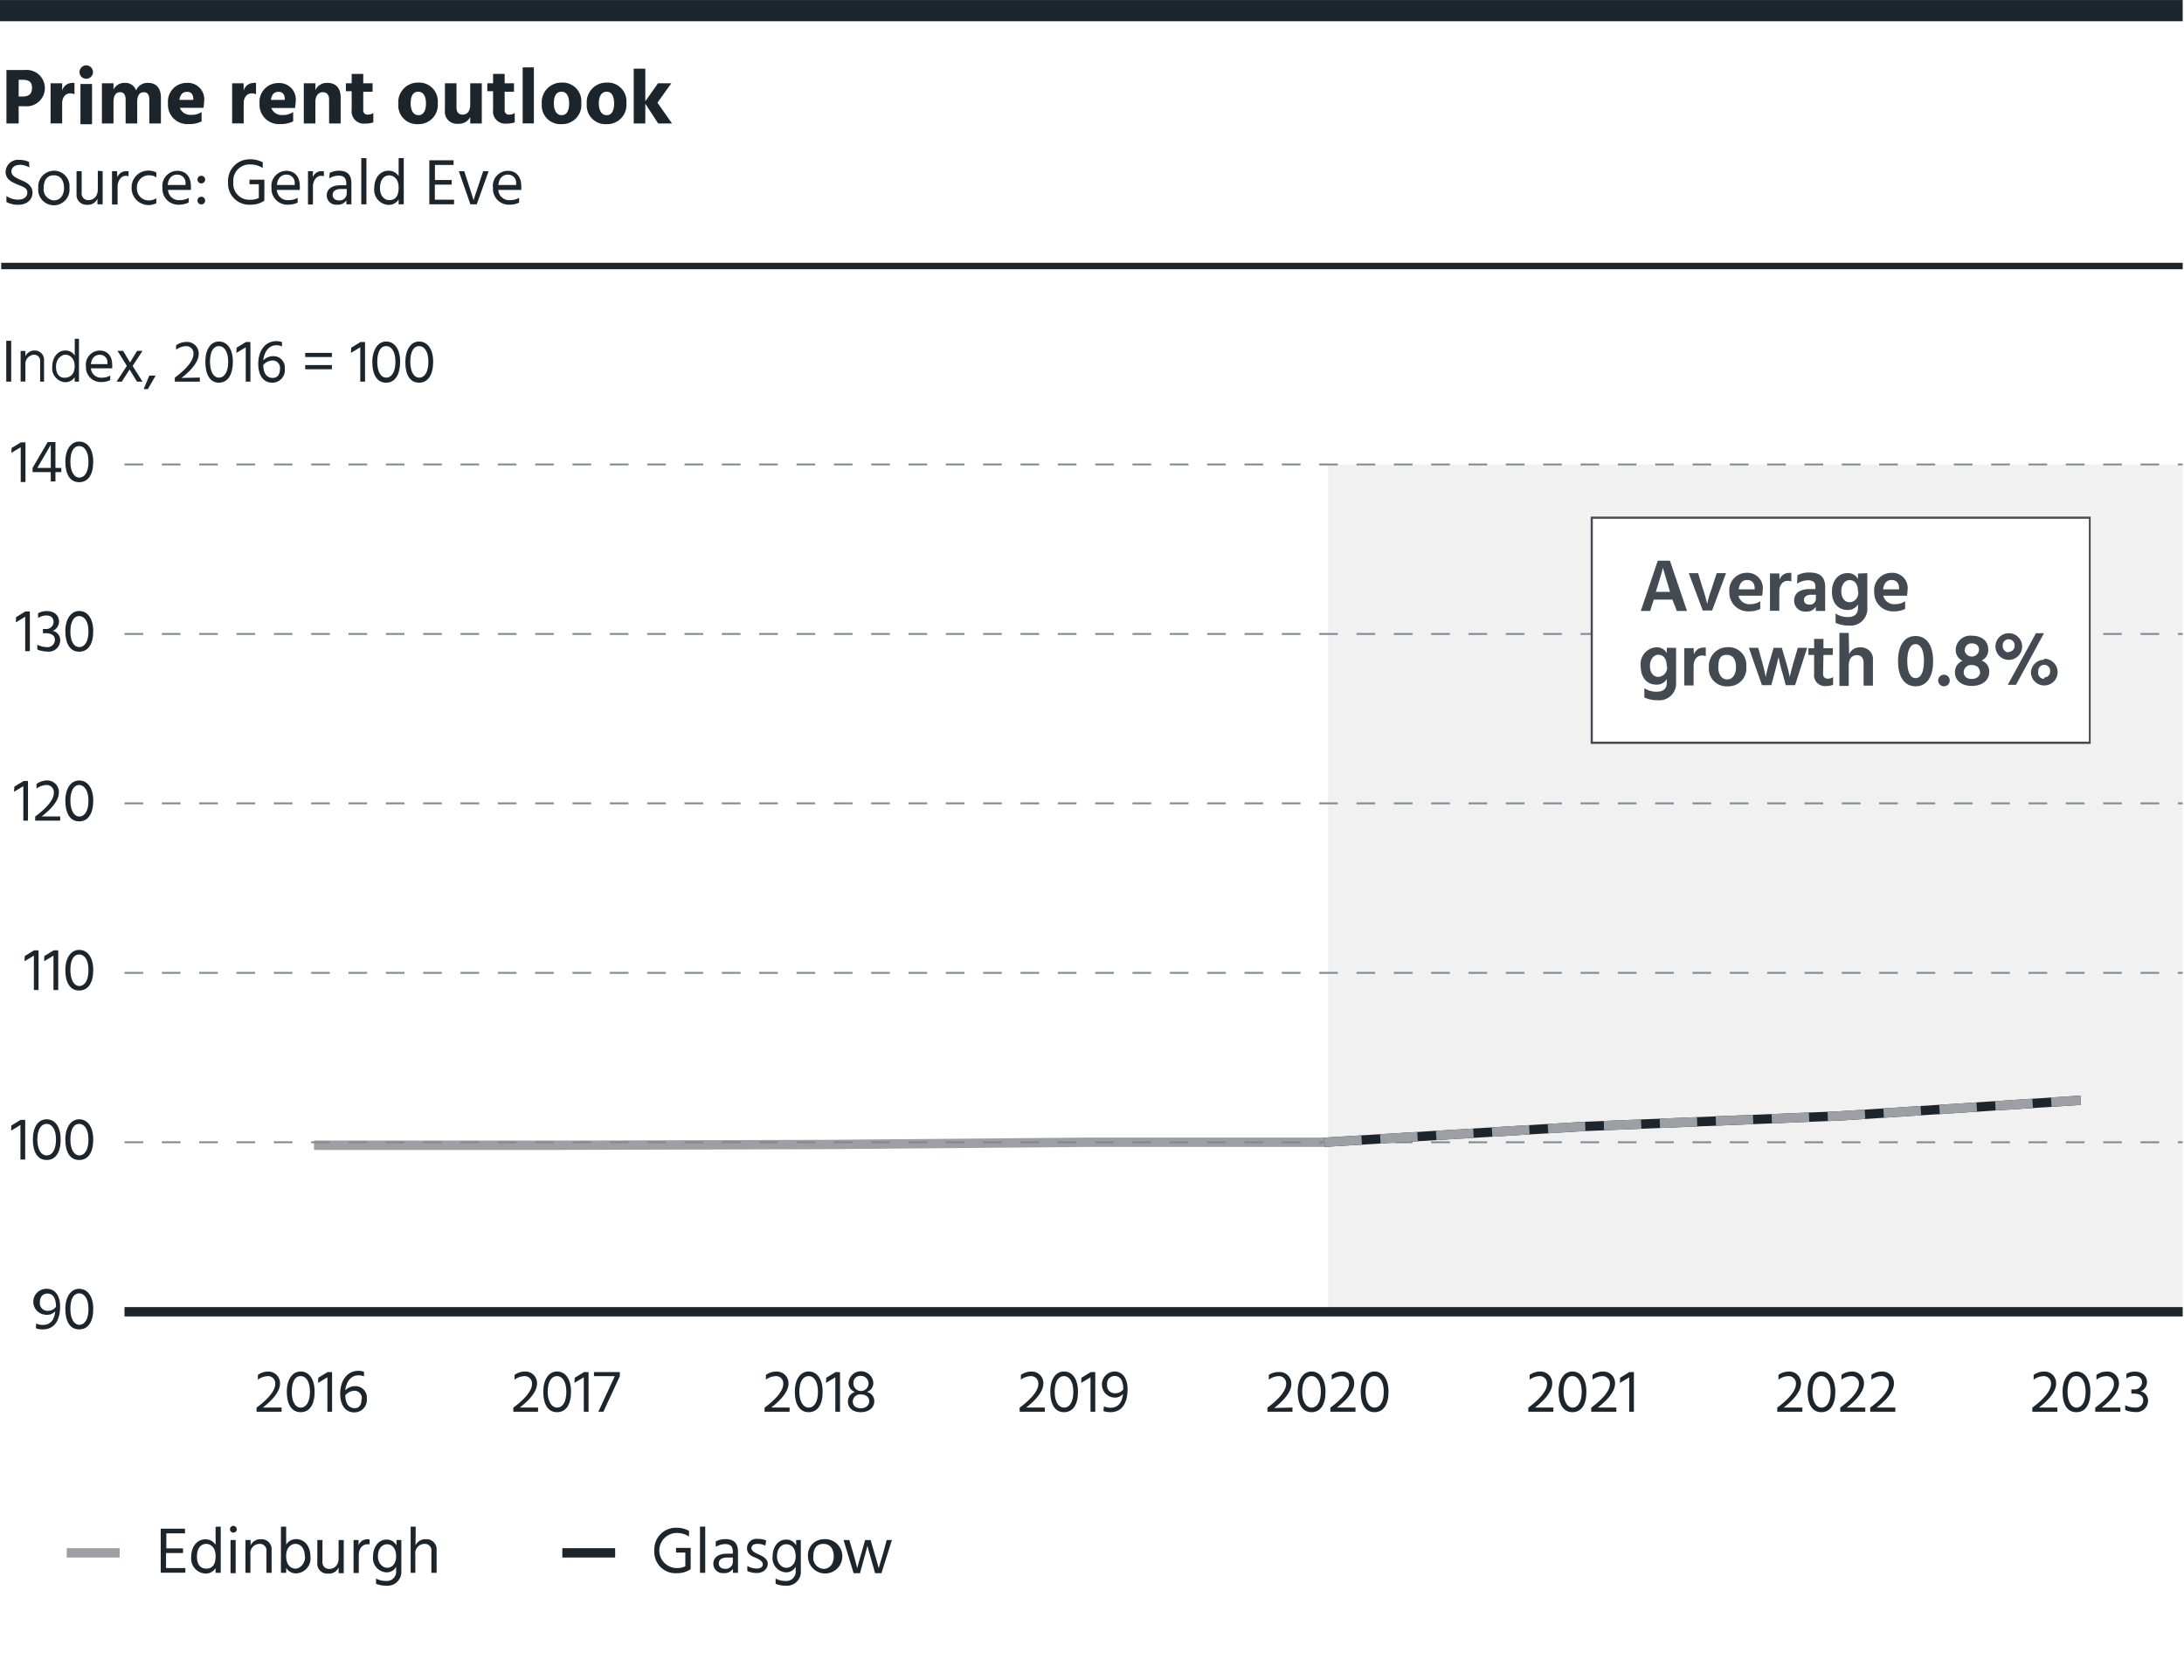 <?xml version="1.0" encoding="UTF-8"?> <svg xmlns="http://www.w3.org/2000/svg" viewBox="0 0 234 180"><defs><style>.cls-1{fill:#fff;}.cls-2{fill:#1d252c;}.cls-3,.cls-4,.cls-6,.cls-7,.cls-8,.cls-9{fill:none;}.cls-3,.cls-9{stroke:#9c9fa3;}.cls-3,.cls-4,.cls-6,.cls-9{stroke-miterlimit:10;}.cls-4,.cls-7,.cls-8{stroke:#1d252c;}.cls-5{fill:#f1f1f2;}.cls-6{stroke:#84898d;stroke-width:0.2px;stroke-dasharray:2 2;}.cls-7{stroke-width:0.69px;}.cls-8{stroke-width:2.27px;}.cls-9{stroke-dasharray:4 2;}.cls-10{fill:#444a51;}</style></defs><g id="Legend"><rect class="cls-1" width="234" height="180"></rect><path class="cls-2" d="M19.86,168v.5H17.22v-4.72h2.6v.5h-2v1.61h1.79v.5H17.79V168Z"></path><path class="cls-2" d="M23.65,163.56v4.95H23.1V168a1.25,1.25,0,0,1-1.1.59,1.61,1.61,0,0,1-1.51-1.8c0-1.12.64-1.87,1.53-1.87a1.25,1.25,0,0,1,1.08.6v-1.94Zm-.55,3.15c0-1-.61-1.3-1-1.3-.56,0-1,.45-1,1.36s.43,1.29,1,1.29S23.1,167.74,23.1,166.71Z"></path><path class="cls-2" d="M25,163.48a.37.37,0,0,1,.37.37.36.36,0,0,1-.37.35.35.35,0,0,1-.36-.35A.36.36,0,0,1,25,163.48ZM24.7,165h.55v3.55H24.7Z"></path><path class="cls-2" d="M26.85,165.57a1.16,1.16,0,0,1,1.12-.66,1.07,1.07,0,0,1,1.13,1.16v2.44h-.55v-2.3a.7.7,0,0,0-.72-.8,1,1,0,0,0-1,1.16v1.94H26.3V165h.55Z"></path><path class="cls-2" d="M30.66,165.49a1.23,1.23,0,0,1,1.07-.59c.89,0,1.53.75,1.53,1.87a1.61,1.61,0,0,1-1.51,1.8,1.22,1.22,0,0,1-1.09-.59v.53H30.1v-4.95h.56Zm2,1.28c0-.91-.47-1.36-1-1.36-.4,0-1,.3-1,1.3s.53,1.35,1,1.35S32.69,167.54,32.69,166.77Z"></path><path class="cls-2" d="M36.83,165v3.55h-.55v-.62a1.1,1.1,0,0,1-1.12.66A1.06,1.06,0,0,1,34,167.4V165h.55v2.3a.7.7,0,0,0,.73.79c.58,0,1-.43,1-1.14V165Z"></path><path class="cls-2" d="M38.4,165.58a1,1,0,0,1,1-.66.68.68,0,0,1,.2,0v.54a1.08,1.08,0,0,0-.3,0c-.52,0-.86.56-.86,1.13v1.94h-.56V165h.55Z"></path><path class="cls-2" d="M43,165v3.26a1.49,1.49,0,0,1-1.61,1.63,2.76,2.76,0,0,1-1.1-.21v-.56a2.12,2.12,0,0,0,1.05.26,1,1,0,0,0,1.1-1.12v-.4a1.14,1.14,0,0,1-1,.6,1.52,1.52,0,0,1-1.47-1.7c0-1,.57-1.81,1.44-1.81a1.14,1.14,0,0,1,1.07.64V165Zm-.56,1.78c0-1-.51-1.33-.95-1.33-.61,0-1,.54-1,1.3s.53,1.22,1,1.22S42.44,167.59,42.44,166.74Z"></path><path class="cls-2" d="M44.52,165.57a1.15,1.15,0,0,1,1.12-.66,1.08,1.08,0,0,1,1.14,1.17v2.43h-.56v-2.3a.7.7,0,0,0-.72-.8,1,1,0,0,0-1,1.16v1.94H44v-4.95h.54Z"></path><line class="cls-3" x1="12.82" y1="166.37" x2="7.15" y2="166.37"></line><path class="cls-2" d="M74,168.12h0v0a2.56,2.56,0,0,1-1.47.43,2.27,2.27,0,0,1-2.42-2.43,2.31,2.31,0,0,1,2.33-2.44,2.73,2.73,0,0,1,1.38.33v.61a2.37,2.37,0,0,0-1.33-.38,1.88,1.88,0,0,0,.06,3.76,2,2,0,0,0,.88-.19v-1.47h-1v-.5H74Z"></path><path class="cls-2" d="M75,163.56h.56v4.95H75Z"></path><path class="cls-2" d="M76.68,165.15a2.18,2.18,0,0,1,1.06-.25c.94,0,1.33.49,1.33,1.36v2.25h-.54v-.42a1.11,1.11,0,0,1-1,.45,1,1,0,0,1-1.1-1c0-.69.56-1.08,1.45-1.08h.64v-.18c0-.54-.2-.85-.83-.85a2,2,0,0,0-1,.3Zm1.22,1.72c-.63,0-.89.29-.89.62s.22.59.68.59a.75.75,0,0,0,.83-.75v-.46Z"></path><path class="cls-2" d="M82,165.6a1.8,1.8,0,0,0-.88-.19c-.38,0-.61.19-.61.46s.36.49.75.66,1,.46,1,1-.46,1-1.19,1a2.38,2.38,0,0,1-1-.22v-.54a2,2,0,0,0,1,.28c.45,0,.66-.19.66-.46s-.32-.52-.81-.71-.88-.43-.88-1a1,1,0,0,1,1.16-1,2.16,2.16,0,0,1,.89.16Z"></path><path class="cls-2" d="M85.8,165v3.26a1.49,1.49,0,0,1-1.6,1.63,2.7,2.7,0,0,1-1.1-.21v-.56a2.12,2.12,0,0,0,1.05.26,1,1,0,0,0,1.1-1.12v-.4a1.17,1.17,0,0,1-1,.6,1.52,1.52,0,0,1-1.47-1.7c0-1,.57-1.81,1.44-1.81a1.15,1.15,0,0,1,1.08.64V165Zm-.55,1.78c0-1-.52-1.33-1-1.33-.61,0-1,.54-1,1.3s.52,1.22,1,1.22S85.25,167.59,85.25,166.74Z"></path><path class="cls-2" d="M86.57,166.76a1.7,1.7,0,0,1,1.65-1.85,1.84,1.84,0,1,1-1.65,1.85Zm.57,0a1.19,1.19,0,0,0,1.08,1.33c.74,0,1.11-.61,1.11-1.33s-.31-1.35-1.11-1.35S87.14,166,87.14,166.75Z"></path><path class="cls-2" d="M90.38,165H91l.35,1.18c.4,1.38.49,1.83.49,1.83s.11-.45.52-1.84l.33-1.17h.59l.34,1.17c.43,1.43.53,1.85.53,1.85s.1-.42.54-1.85L95,165h.56l-1.12,3.55h-.68l-.33-1.16c-.39-1.33-.49-1.78-.49-1.78s-.11.45-.48,1.78l-.32,1.16h-.68Z"></path><line class="cls-4" x1="65.91" y1="166.37" x2="60.25" y2="166.37"></line><polyline class="cls-3" points="33.64 122.7 60.24 122.7 88.42 122.62 116.38 122.38 142.04 122.38"></polyline></g><g id="horizontal_lines_title_source" data-name="horizontal lines, title &amp; source"><rect class="cls-5" x="142.3" y="49.76" width="91.56" height="90.77"></rect><line class="cls-6" x1="13.34" y1="49.76" x2="233.86" y2="49.76"></line><line class="cls-6" x1="13.34" y1="67.92" x2="233.86" y2="67.92"></line><line class="cls-6" x1="13.34" y1="104.23" x2="233.86" y2="104.23"></line><line class="cls-6" x1="13.34" y1="86.07" x2="233.86" y2="86.07"></line><line class="cls-6" x1="13.34" y1="122.38" x2="233.86" y2="122.38"></line><path class="cls-2" d="M3.15,17.94a2.07,2.07,0,0,0-1-.28c-.57,0-.93.3-.93.72s.46.68,1,.9,1.26.55,1.26,1.36-.67,1.3-1.53,1.3a2.55,2.55,0,0,1-1.26-.3V21a2.18,2.18,0,0,0,1.24.39c.59,0,1-.27,1-.77S2.42,20,2,19.82C1.34,19.54.6,19.27.6,18.41a1.34,1.34,0,0,1,1.51-1.28,2.34,2.34,0,0,1,1,.22Z"></path><path class="cls-2" d="M4.1,20.14a1.71,1.71,0,0,1,1.66-1.85,1.66,1.66,0,0,1,1.68,1.84,1.68,1.68,0,1,1-3.34,0Zm.58,0a1.19,1.19,0,0,0,1.08,1.33c.74,0,1.1-.62,1.1-1.33s-.31-1.36-1.1-1.36S4.68,19.42,4.68,20.14Z"></path><path class="cls-2" d="M11,18.34v3.55h-.56v-.61a1.1,1.1,0,0,1-1.11.66,1.06,1.06,0,0,1-1.13-1.15V18.34h.55v2.31a.7.7,0,0,0,.73.79c.58,0,1-.44,1-1.14v-2Z"></path><path class="cls-2" d="M12.57,19a1,1,0,0,1,1-.66h.2v.55a.82.82,0,0,0-.3-.05c-.52,0-.87.57-.87,1.13v1.94H12V18.34h.54Z"></path><path class="cls-2" d="M16,21.47a1.41,1.41,0,0,0,.75-.23v.53a1.82,1.82,0,0,1-2.65-1.64,1.78,1.78,0,0,1,1.84-1.85,1.72,1.72,0,0,1,.81.2V19a1.44,1.44,0,0,0-.75-.22,1.29,1.29,0,0,0-1.33,1.36A1.26,1.26,0,0,0,16,21.47Z"></path><path class="cls-2" d="M20.2,21.71a2.48,2.48,0,0,1-1,.22,1.69,1.69,0,0,1-1.79-1.8A1.61,1.61,0,0,1,19,18.3c.86,0,1.45.57,1.45,1.64a3,3,0,0,1,0,.41H18a1.17,1.17,0,0,0,1.29,1.09,1.82,1.82,0,0,0,.95-.25Zm-.33-2a.87.87,0,0,0-.9-1c-.51,0-.94.37-1,1.11h1.91Z"></path><path class="cls-2" d="M21.57,18.83a.41.41,0,1,1-.41.4A.4.4,0,0,1,21.57,18.83Zm0,2.25a.41.41,0,0,1,.41.41.41.41,0,1,1-.82,0A.41.41,0,0,1,21.57,21.08Z"></path><path class="cls-2" d="M28.32,21.5h0v0a2.51,2.51,0,0,1-1.46.43,2.26,2.26,0,0,1-2.42-2.42,2.29,2.29,0,0,1,2.33-2.44,2.78,2.78,0,0,1,1.38.32V18a2.45,2.45,0,0,0-1.33-.38A1.74,1.74,0,0,0,25,19.53a1.71,1.71,0,0,0,1.85,1.87,2,2,0,0,0,.88-.19V19.74h-1v-.49h1.6Z"></path><path class="cls-2" d="M31.89,21.71a2.4,2.4,0,0,1-1,.22,1.7,1.7,0,0,1-1.8-1.8,1.62,1.62,0,0,1,1.58-1.83c.86,0,1.45.57,1.45,1.64a3.15,3.15,0,0,1,0,.41H29.66a1.16,1.16,0,0,0,1.28,1.09,1.77,1.77,0,0,0,.95-.25Zm-.32-2a.87.87,0,0,0-.9-1c-.51,0-.94.37-1,1.11h1.91Z"></path><path class="cls-2" d="M33.5,19a1,1,0,0,1,1-.66h.2v.55a.84.84,0,0,0-.31-.05c-.51,0-.86.57-.86,1.13v1.94H33V18.34h.54Z"></path><path class="cls-2" d="M35.32,18.53a2.12,2.12,0,0,1,1-.24c.94,0,1.33.49,1.33,1.36v2.24h-.54v-.42a1.09,1.09,0,0,1-1,.46,1,1,0,0,1-1.1-1c0-.68.56-1.08,1.45-1.08h.64v-.18c0-.53-.2-.85-.83-.85a1.9,1.9,0,0,0-1,.3Zm1.21,1.72c-.63,0-.89.29-.89.62s.22.6.68.6a.76.76,0,0,0,.83-.76v-.46Z"></path><path class="cls-2" d="M38.71,16.94h.55v4.95h-.55Z"></path><path class="cls-2" d="M43.26,16.94v4.95h-.55v-.52a1.24,1.24,0,0,1-1.09.58,1.61,1.61,0,0,1-1.52-1.8c0-1.11.64-1.86,1.53-1.86a1.24,1.24,0,0,1,1.08.59V16.94Zm-.55,3.15c0-1-.61-1.3-1-1.3-.56,0-1,.45-1,1.37,0,.77.43,1.28,1,1.28S42.71,21.12,42.71,20.09Z"></path><path class="cls-2" d="M48.65,21.4v.49H46V17.17h2.6v.5h-2v1.62h1.79v.49H46.59V21.4Z"></path><path class="cls-2" d="M49.16,18.34h.58l.49,1.5c.43,1.32.51,1.62.51,1.62s.07-.3.53-1.62l.5-1.5h.58l-1.27,3.55H50.4Z"></path><path class="cls-2" d="M55.62,21.71a2.4,2.4,0,0,1-1,.22,1.7,1.7,0,0,1-1.8-1.8A1.61,1.61,0,0,1,54.4,18.3c.86,0,1.45.57,1.45,1.64a3.15,3.15,0,0,1,0,.41H53.39a1.16,1.16,0,0,0,1.28,1.09,1.77,1.77,0,0,0,.95-.25Zm-.33-2a.86.86,0,0,0-.89-1c-.51,0-.94.37-1,1.11h1.9Z"></path><line class="cls-7" x1="0.13" y1="28.5" x2="233.86" y2="28.5"></line><path class="cls-2" d="M2.66,7.5a1.95,1.95,0,1,1,0,3.88H2v1.85H.69V7.5Zm-.23,2.84c.76,0,1-.37,1-.94s-.28-.85-1-.85H2v1.79Z"></path><path class="cls-2" d="M6.66,9.72a1.1,1.1,0,0,1,1-.83.91.91,0,0,1,.32,0V10.1A1,1,0,0,0,7.55,10c-.53,0-.89.41-.89,1.07v2.15H5.42V8.92H6.66Z"></path><path class="cls-2" d="M9.24,7a.72.72,0,1,1-.72.72A.72.72,0,0,1,9.24,7Zm-.62,2H9.86v4.31H8.62Z"></path><path class="cls-2" d="M12.16,9.59a1.31,1.31,0,0,1,1.22-.71,1.19,1.19,0,0,1,1.2.81,1.32,1.32,0,0,1,1.29-.81c.83,0,1.37.52,1.37,1.59v2.76H16V10.67c0-.48-.19-.79-.56-.79s-.74.17-.74,1.07v2.28H13.46V10.67c0-.48-.19-.79-.56-.79s-.74.17-.74,1.07v2.28H10.92V8.92h1.24Z"></path><path class="cls-2" d="M21.6,13a2.77,2.77,0,0,1-1.35.29A2.07,2.07,0,0,1,18,11.07a2,2,0,0,1,2-2.19,1.76,1.76,0,0,1,1.87,2,4.9,4.9,0,0,1-.07.67H19.27a1.17,1.17,0,0,0,1.2.75A1.81,1.81,0,0,0,21.6,12Zm-.89-2.4c0-.42-.18-.76-.66-.76s-.72.26-.83.86h1.49Z"></path><path class="cls-2" d="M26.11,9.72a1.09,1.09,0,0,1,1-.83.91.91,0,0,1,.32,0V10.1A1,1,0,0,0,27,10c-.53,0-.89.41-.89,1.07v2.15H24.87V8.92h1.23Z"></path><path class="cls-2" d="M31.41,13a2.84,2.84,0,0,1-1.36.29,2.07,2.07,0,0,1-2.24-2.2,2,2,0,0,1,2-2.19,1.76,1.76,0,0,1,1.87,2,4.9,4.9,0,0,1-.07.67H29.07a1.17,1.17,0,0,0,1.2.75A1.86,1.86,0,0,0,31.41,12Zm-.9-2.4c0-.42-.18-.76-.66-.76s-.72.26-.83.86h1.49Z"></path><path class="cls-2" d="M33.79,9.65a1.35,1.35,0,0,1,1.3-.77c.86,0,1.41.52,1.41,1.55v2.8H35.26V10.66c0-.52-.26-.78-.68-.78s-.79.32-.79,1.07v2.28H32.55V8.92h1.24Z"></path><path class="cls-2" d="M38.92,11.81a.44.44,0,0,0,.48.47,1.14,1.14,0,0,0,.6-.17v1a2.51,2.51,0,0,1-.85.13,1.31,1.31,0,0,1-1.47-1.47v-2h-.62V8.92h.62v-1h1.24v1h1v.91h-1Z"></path><path class="cls-2" d="M42.68,11.13a2.09,2.09,0,0,1,2.11-2.28,2,2,0,0,1,2.11,2.2,2.05,2.05,0,0,1-2.11,2.25A2,2,0,0,1,42.68,11.13ZM44,11.08c0,.69.25,1.26.83,1.26s.81-.56.81-1.24-.21-1.27-.83-1.27S44,10.39,44,11.08Z"></path><path class="cls-2" d="M51.62,8.92v4.31H50.38v-.69a1.35,1.35,0,0,1-1.31.72,1.29,1.29,0,0,1-1.4-1.46V8.92h1.24v2.6c0,.5.24.76.66.76s.81-.27.81-1.08V8.92Z"></path><path class="cls-2" d="M54.07,11.81a.44.44,0,0,0,.48.47,1.09,1.09,0,0,0,.6-.17v1a2.47,2.47,0,0,1-.85.13,1.31,1.31,0,0,1-1.47-1.47v-2h-.62V8.92h.62v-1h1.24v1h1v.91h-1Z"></path><path class="cls-2" d="M56,7.22H57.2v6H56Z"></path><path class="cls-2" d="M58.05,11.13a2.1,2.1,0,0,1,2.12-2.28,2,2,0,0,1,2.11,2.2,2.05,2.05,0,0,1-2.11,2.25A2,2,0,0,1,58.05,11.13Zm1.29-.05c0,.69.26,1.26.84,1.26s.8-.56.8-1.24-.2-1.27-.82-1.27S59.34,10.39,59.34,11.08Z"></path><path class="cls-2" d="M62.87,11.13A2.1,2.1,0,0,1,65,8.85a2,2,0,0,1,2.11,2.2A2.05,2.05,0,0,1,65,13.3,2,2,0,0,1,62.87,11.13Zm1.29-.05c0,.69.26,1.26.84,1.26s.8-.56.8-1.24S65.6,9.83,65,9.83,64.16,10.39,64.16,11.08Z"></path><path class="cls-2" d="M70.52,13.23l-1.38-2.12v2.12H67.9V7.36h1.24v3.49L70.5,8.92h1.43L70.44,11,72,13.23Z"></path><line class="cls-8" y1="1.14" x2="233.86" y2="1.14"></line><line class="cls-4" x1="13.34" y1="140.54" x2="233.86" y2="140.54"></line></g><g id="axis_labels" data-name="axis labels"><path class="cls-2" d="M3.87,141.8a1.67,1.67,0,0,0,.71.15c.84,0,1.24-.54,1.34-1.47a1.14,1.14,0,0,1-1,.38A1.39,1.39,0,0,1,5,138.08c1,0,1.44.87,1.44,1.88,0,1.48-.59,2.47-1.86,2.47a2.15,2.15,0,0,1-.73-.12ZM6,140c0-.75-.23-1.41-.92-1.41-.49,0-.81.35-.81.93a.82.82,0,0,0,.87.92A1.05,1.05,0,0,0,6,140Z"></path><path class="cls-2" d="M8.48,138.08c.91,0,1.51.82,1.51,2.16s-.52,2.19-1.51,2.19S7,141.56,7,140.24,7.61,138.08,8.48,138.08Zm0,3.86c.59,0,1-.59,1-1.7s-.44-1.67-1-1.67-.94.54-.94,1.67S8,141.94,8.48,141.94Z"></path><path class="cls-2" d="M30.17,150.8v.45H27.49v-.44c1-.73,2-1.71,2-2.53a.77.77,0,0,0-.86-.84,1.84,1.84,0,0,0-1,.38v-.51a1.85,1.85,0,0,1,1.06-.36A1.24,1.24,0,0,1,30,148.23c0,.83-.74,1.72-1.83,2.57Z"></path><path class="cls-2" d="M32.21,146.94c.91,0,1.5.82,1.5,2.17s-.52,2.19-1.5,2.19-1.48-.87-1.48-2.19S31.33,146.94,32.21,146.94Zm0,3.87c.58,0,1-.59,1-1.7s-.44-1.68-1-1.68-.95.55-.95,1.68S31.69,150.81,32.21,150.81Z"></path><path class="cls-2" d="M34.1,147.61l1-.61h.48v4.25h-.5v-3.69l-1,.6Z"></path><path class="cls-2" d="M39,147.47a1.38,1.38,0,0,0-.59-.12c-.86,0-1.32.75-1.42,1.61a1.49,1.49,0,0,1,1.06-.45,1.22,1.22,0,0,1,1.25,1.35,1.33,1.33,0,0,1-1.34,1.46c-1,0-1.51-.85-1.51-2,0-1.35.7-2.45,1.95-2.45a1.79,1.79,0,0,1,.6.1Zm-.23,2.39A.8.8,0,0,0,38,149a1.37,1.37,0,0,0-1,.48c0,1,.45,1.39,1,1.39S38.74,150.44,38.74,149.86Z"></path><path class="cls-2" d="M57.65,150.8v.45H55v-.44c1-.73,2-1.71,2-2.53a.78.78,0,0,0-.87-.84,1.78,1.78,0,0,0-1,.38v-.51a1.81,1.81,0,0,1,1.06-.36,1.24,1.24,0,0,1,1.35,1.28c0,.83-.75,1.72-1.84,2.57Z"></path><path class="cls-2" d="M59.68,146.94c.91,0,1.5.82,1.5,2.17s-.52,2.19-1.5,2.19-1.47-.87-1.47-2.19S58.8,146.94,59.68,146.94Zm0,3.87c.59,0,1-.59,1-1.7s-.45-1.68-1-1.68-1,.55-1,1.68S59.17,150.81,59.68,150.81Z"></path><path class="cls-2" d="M61.58,147.61l1-.61h.48v4.25h-.51v-3.69l-1,.6Z"></path><path class="cls-2" d="M66.41,147v.44l-1.76,3.81h-.54l1.76-3.81H63.64V147Z"></path><path class="cls-2" d="M84.6,150.8v.45H81.92v-.44c1-.73,2-1.71,2-2.53a.77.77,0,0,0-.86-.84,1.84,1.84,0,0,0-1,.38v-.51a1.85,1.85,0,0,1,1.06-.36,1.25,1.25,0,0,1,1.36,1.28c0,.83-.75,1.72-1.84,2.57Z"></path><path class="cls-2" d="M86.64,146.94c.91,0,1.5.82,1.5,2.17s-.52,2.19-1.5,2.19-1.48-.87-1.48-2.19S85.76,146.94,86.64,146.94Zm0,3.87c.58,0,1-.59,1-1.7s-.44-1.68-1-1.68-1,.55-1,1.68S86.12,150.81,86.64,150.81Z"></path><path class="cls-2" d="M88.53,147.61l1-.61H90v4.25h-.5v-3.69l-1,.6Z"></path><path class="cls-2" d="M93.67,150.14c0,.72-.64,1.16-1.44,1.16s-1.38-.42-1.38-1.12a1.06,1.06,0,0,1,.76-1.05,1,1,0,0,1-.69-1,1.33,1.33,0,0,1,2.65,0,1,1,0,0,1-.69,1A1,1,0,0,1,93.67,150.14Zm-.53,0c0-.38-.26-.74-.9-.74a.78.78,0,0,0-.87.79c0,.37.28.69.87.69S93.14,150.49,93.14,150.1Zm-1.7-2a.81.81,0,1,0,.79-.73A.73.73,0,0,0,91.44,148.14Z"></path><path class="cls-2" d="M111.94,150.8v.45h-2.69v-.44c1-.73,2-1.71,2-2.53a.78.78,0,0,0-.87-.84,1.78,1.78,0,0,0-1,.38v-.51a1.83,1.83,0,0,1,1.06-.36,1.24,1.24,0,0,1,1.35,1.28c0,.83-.75,1.72-1.84,2.57Z"></path><path class="cls-2" d="M114,146.94c.91,0,1.5.82,1.5,2.17s-.52,2.19-1.5,2.19-1.47-.87-1.47-2.19S113.09,146.94,114,146.94Zm0,3.87c.59,0,1-.59,1-1.7s-.45-1.68-1-1.68-1,.55-1,1.68S113.46,150.81,114,150.81Z"></path><path class="cls-2" d="M115.87,147.61l1-.61h.48v4.25h-.51v-3.69l-1,.6Z"></path><path class="cls-2" d="M118.27,150.67a1.67,1.67,0,0,0,.71.15c.83,0,1.24-.55,1.34-1.48a1.13,1.13,0,0,1-1,.39,1.4,1.4,0,0,1,.06-2.79c1,0,1.43.88,1.43,1.88,0,1.49-.58,2.48-1.85,2.48a2.43,2.43,0,0,1-.73-.12Zm2.08-1.85c0-.74-.23-1.4-.92-1.4a.81.81,0,0,0-.81.92.82.82,0,0,0,.87.93,1.05,1.05,0,0,0,.86-.41Z"></path><path class="cls-2" d="M220.43,150.8v.45h-2.68v-.44c1-.73,2-1.71,2-2.53a.77.77,0,0,0-.86-.84,1.84,1.84,0,0,0-1,.38v-.51a1.85,1.85,0,0,1,1.06-.36,1.24,1.24,0,0,1,1.35,1.28c0,.83-.74,1.72-1.84,2.57Z"></path><path class="cls-2" d="M222.46,146.94c.91,0,1.51.82,1.51,2.17s-.52,2.19-1.51,2.19-1.47-.87-1.47-2.19S221.59,146.94,222.46,146.94Zm0,3.87c.59,0,1-.59,1-1.7s-.44-1.68-1-1.68-.94.55-.94,1.68S222,150.81,222.46,150.81Z"></path><path class="cls-2" d="M227.18,150.8v.45h-2.69v-.44c1-.73,2-1.71,2-2.53a.78.78,0,0,0-.87-.84,1.78,1.78,0,0,0-1,.38v-.51a1.81,1.81,0,0,1,1.06-.36,1.24,1.24,0,0,1,1.35,1.28c0,.83-.75,1.72-1.84,2.57Z"></path><path class="cls-2" d="M227.83,147.19a1.79,1.79,0,0,1,.87-.24c.89,0,1.33.53,1.33,1.12a1.06,1.06,0,0,1-.68,1,1,1,0,0,1,.8,1,1.23,1.23,0,0,1-1.39,1.21,2.72,2.72,0,0,1-1.06-.22v-.51a2.2,2.2,0,0,0,1.05.25.77.77,0,0,0,.88-.77c0-.46-.36-.72-1-.72h-.27v-.45h.27a.79.79,0,0,0,.87-.75c0-.47-.32-.69-.81-.69a1.74,1.74,0,0,0-.86.26Z"></path><path class="cls-2" d="M193.11,150.8v.45h-2.69v-.44c1-.73,2-1.71,2-2.53a.78.78,0,0,0-.87-.84,1.78,1.78,0,0,0-1,.38v-.51a1.83,1.83,0,0,1,1.06-.36,1.24,1.24,0,0,1,1.35,1.28c0,.83-.75,1.72-1.84,2.57Z"></path><path class="cls-2" d="M195.14,146.94c.91,0,1.5.82,1.5,2.17s-.52,2.19-1.5,2.19-1.47-.87-1.47-2.19S194.26,146.94,195.14,146.94Zm0,3.87c.59,0,1-.59,1-1.7s-.45-1.68-1-1.68-.95.55-.95,1.68S194.63,150.81,195.14,150.81Z"></path><path class="cls-2" d="M199.85,150.8v.45h-2.68v-.44c1-.73,2-1.71,2-2.53a.78.78,0,0,0-.87-.84,1.78,1.78,0,0,0-1,.38v-.51a1.81,1.81,0,0,1,1.06-.36,1.24,1.24,0,0,1,1.35,1.28c0,.83-.75,1.72-1.84,2.57Z"></path><path class="cls-2" d="M203.07,150.8v.45h-2.69v-.44c1-.73,2-1.71,2-2.53a.78.78,0,0,0-.87-.84,1.78,1.78,0,0,0-1,.38v-.51a1.81,1.81,0,0,1,1.06-.36,1.24,1.24,0,0,1,1.35,1.28c0,.83-.75,1.72-1.84,2.57Z"></path><path class="cls-2" d="M166.43,150.8v.45h-2.68v-.44c1-.73,2-1.71,2-2.53a.77.77,0,0,0-.86-.84,1.84,1.84,0,0,0-1,.38v-.51a1.85,1.85,0,0,1,1.06-.36,1.25,1.25,0,0,1,1.36,1.28c0,.83-.75,1.72-1.84,2.57Z"></path><path class="cls-2" d="M168.47,146.94c.91,0,1.5.82,1.5,2.17s-.52,2.19-1.5,2.19-1.48-.87-1.48-2.19S167.59,146.94,168.47,146.94Zm0,3.87c.58,0,1-.59,1-1.7s-.44-1.68-1-1.68-.95.55-.95,1.68S168,150.81,168.47,150.81Z"></path><path class="cls-2" d="M173.18,150.8v.45h-2.69v-.44c1-.73,2-1.71,2-2.53a.78.78,0,0,0-.86-.84,1.84,1.84,0,0,0-1,.38v-.51a1.85,1.85,0,0,1,1.06-.36,1.24,1.24,0,0,1,1.35,1.28c0,.83-.75,1.72-1.84,2.57Z"></path><path class="cls-2" d="M173.58,147.61l1-.61h.48v4.25h-.5v-3.69l-1,.6Z"></path><path class="cls-2" d="M138.48,150.8v.45H135.8v-.44c1-.73,2-1.71,2-2.53a.77.77,0,0,0-.86-.84,1.84,1.84,0,0,0-1,.38v-.51A1.85,1.85,0,0,1,137,147a1.25,1.25,0,0,1,1.36,1.28c0,.83-.75,1.72-1.84,2.57Z"></path><path class="cls-2" d="M140.52,146.94c.91,0,1.5.82,1.5,2.17s-.52,2.19-1.5,2.19-1.48-.87-1.48-2.19S139.64,146.94,140.52,146.94Zm0,3.87c.58,0,1-.59,1-1.7s-.44-1.68-1-1.68-1,.55-1,1.68S140,150.81,140.52,150.81Z"></path><path class="cls-2" d="M145.23,150.8v.45h-2.69v-.44c1-.73,2-1.71,2-2.53a.78.78,0,0,0-.86-.84,1.84,1.84,0,0,0-1,.38v-.51a1.85,1.85,0,0,1,1.06-.36,1.24,1.24,0,0,1,1.35,1.28c0,.83-.75,1.72-1.84,2.57Z"></path><path class="cls-2" d="M147.26,146.94c.91,0,1.51.82,1.51,2.17s-.53,2.19-1.51,2.19-1.47-.87-1.47-2.19S146.39,146.94,147.26,146.94Zm0,3.87c.59,0,1-.59,1-1.7s-.44-1.68-1-1.68-.95.55-.95,1.68S146.75,150.81,147.26,150.81Z"></path><path class="cls-2" d="M1.72,66.12l1-.61h.48v4.25H2.7V66.07l-1,.61Z"></path><path class="cls-2" d="M4.08,65.71A1.73,1.73,0,0,1,5,65.47c.88,0,1.32.52,1.32,1.12a1.06,1.06,0,0,1-.68,1,1,1,0,0,1,.81,1A1.23,1.23,0,0,1,5,69.8,2.82,2.82,0,0,1,4,69.59v-.52a2.2,2.2,0,0,0,1,.26.78.78,0,0,0,.88-.78c0-.46-.36-.71-1-.71H4.6v-.45h.28a.78.78,0,0,0,.86-.75c0-.48-.32-.7-.8-.7a1.75,1.75,0,0,0-.86.27Z"></path><path class="cls-2" d="M8.48,65.46c.91,0,1.51.82,1.51,2.17s-.52,2.19-1.51,2.19S7,68.94,7,67.63,7.61,65.46,8.48,65.46Zm0,3.87c.59,0,1-.59,1-1.7S9,66,8.48,66s-.94.54-.94,1.68S8,69.33,8.48,69.33Z"></path><path class="cls-2" d="M1.24,48l1-.61h.49v4.25H2.22V47.92l-1,.6Z"></path><path class="cls-2" d="M6.57,50.58H5.94v1h-.5v-1H3.49v-.45l1.62-2.77h.83v2.77h.63Zm-1.13-.45V47.66L4,50.13Z"></path><path class="cls-2" d="M8.48,47.31c.91,0,1.51.82,1.51,2.16s-.52,2.19-1.51,2.19S7,50.79,7,49.47,7.61,47.31,8.48,47.31Zm0,3.86c.59,0,1-.59,1-1.7s-.44-1.68-1-1.68-.94.55-.94,1.68S8,51.17,8.48,51.17Z"></path><path class="cls-2" d="M2.65,102.43l1-.61h.48v4.25H3.63v-3.69l-1,.6Z"></path><path class="cls-2" d="M4.75,102.43l1-.61h.49v4.25H5.73v-3.69l-1,.6Z"></path><path class="cls-2" d="M8.48,101.77c.91,0,1.51.82,1.51,2.16s-.52,2.19-1.51,2.19S7,105.25,7,103.93,7.61,101.77,8.48,101.77Zm0,3.87c.59,0,1-.59,1-1.71s-.44-1.67-1-1.67-.94.54-.94,1.67S8,105.64,8.48,105.64Z"></path><path class="cls-2" d="M1.54,84.28l1-.61H3v4.25h-.5V84.23l-1,.6Z"></path><path class="cls-2" d="M6.45,87.47v.45H3.77v-.44c1-.73,2-1.71,2-2.53a.77.77,0,0,0-.86-.84,1.84,1.84,0,0,0-1,.38V84A1.85,1.85,0,0,1,5,83.62,1.24,1.24,0,0,1,6.31,84.9c0,.83-.74,1.72-1.84,2.57Z"></path><path class="cls-2" d="M8.48,83.62c.91,0,1.51.81,1.51,2.16S9.47,88,8.48,88,7,87.1,7,85.78,7.61,83.62,8.48,83.62Zm0,3.86c.59,0,1-.59,1-1.7S9,84.1,8.48,84.1s-.94.55-.94,1.68S8,87.48,8.48,87.48Z"></path><path class="cls-2" d="M1.21,120.59l1-.61H2.7v4.25H2.19v-3.7l-1,.61Z"></path><path class="cls-2" d="M5,119.92c.91,0,1.5.82,1.5,2.17s-.52,2.19-1.5,2.19-1.48-.87-1.48-2.19S4.07,119.92,5,119.92Zm0,3.87c.58,0,1-.59,1-1.7s-.44-1.68-1-1.68-1,.55-1,1.68S4.44,123.79,5,123.79Z"></path><path class="cls-2" d="M8.48,119.92c.91,0,1.51.82,1.51,2.17s-.52,2.19-1.51,2.19S7,123.41,7,122.09,7.61,119.92,8.48,119.92Zm0,3.87c.59,0,1-.59,1-1.7s-.44-1.68-1-1.68-.94.55-.94,1.68S8,123.79,8.48,123.79Z"></path></g><g id="LINES"><path class="cls-4" d="M213.73,73.24"></path><polyline class="cls-4" points="141.9 122.38 169.62 120.69 197.25 119.55 222.93 117.88"></polyline><polyline class="cls-9" points="141.9 122.38 169.62 120.69 197.25 119.55 222.93 117.88"></polyline></g><g id="y_axis_unit" data-name="y axis unit"><path class="cls-2" d="M.67,36.51H1.2v4.38H.67Z"></path><path class="cls-2" d="M2.72,38.17a1.07,1.07,0,0,1,1-.62,1,1,0,0,1,1,1.08v2.26H4.3V38.76A.66.66,0,0,0,3.63,38a1,1,0,0,0-.91,1.08v1.8H2.21V37.6h.51Z"></path><path class="cls-2" d="M8.46,36.3v4.59H8v-.48a1.16,1.16,0,0,1-1,.54,1.49,1.49,0,0,1-1.4-1.67c0-1,.59-1.73,1.41-1.73a1.16,1.16,0,0,1,1,.55V36.3ZM8,39.22C8,38.3,7.38,38,7,38s-1,.42-1,1.27.4,1.2.92,1.2S8,40.18,8,39.22Z"></path><path class="cls-2" d="M11.81,40.73a2.22,2.22,0,0,1-.93.2,1.58,1.58,0,0,1-1.67-1.67,1.5,1.5,0,0,1,1.47-1.7c.79,0,1.34.53,1.34,1.52a2.53,2.53,0,0,1,0,.38H9.74a1.08,1.08,0,0,0,1.19,1,1.63,1.63,0,0,0,.88-.23Zm-.3-1.82a.8.8,0,0,0-.83-.9c-.48,0-.88.34-.94,1h1.77Z"></path><path class="cls-2" d="M15.27,40.89h-.59l-.8-1.3-.83,1.3h-.56l1.1-1.69-1-1.61h.6l.74,1.24.76-1.24h.58l-1.06,1.62Z"></path><path class="cls-2" d="M16,40.24h.68l-.84,1.45h-.45Z"></path><path class="cls-2" d="M21.41,40.45v.44H18.73v-.43c1-.74,2-1.71,2-2.54a.77.77,0,0,0-.86-.83,1.84,1.84,0,0,0-1,.38V37a1.78,1.78,0,0,1,1.06-.36,1.24,1.24,0,0,1,1.36,1.27c0,.83-.75,1.73-1.84,2.58Z"></path><path class="cls-2" d="M23.45,36.59c.91,0,1.5.82,1.5,2.17S24.43,41,23.45,41,22,40.08,22,38.76,22.57,36.59,23.45,36.59Zm0,3.87c.58,0,1-.59,1-1.7s-.44-1.68-1-1.68-.95.55-.95,1.68S22.93,40.46,23.45,40.46Z"></path><path class="cls-2" d="M25.35,37.25l1-.61h.48v4.25h-.5V37.2l-1,.61Z"></path><path class="cls-2" d="M30.21,37.12a1.38,1.38,0,0,0-.59-.13c-.86,0-1.32.76-1.42,1.62a1.51,1.51,0,0,1,1.06-.45,1.21,1.21,0,0,1,1.25,1.35A1.33,1.33,0,0,1,29.17,41c-1,0-1.5-.86-1.5-2,0-1.36.69-2.45,1.95-2.45a1.78,1.78,0,0,1,.59.1ZM30,39.5a.79.79,0,0,0-.79-.88,1.4,1.4,0,0,0-1,.47c0,1,.45,1.4,1,1.4S30,40.08,30,39.5Z"></path><path class="cls-2" d="M32.7,37.81h2.86v.44H32.7Zm0,1.3h2.86v.45H32.7Z"></path><path class="cls-2" d="M37.63,37.25l1-.61h.48v4.25h-.51V37.2l-1,.61Z"></path><path class="cls-2" d="M41.37,36.59c.91,0,1.5.82,1.5,2.17S42.35,41,41.37,41s-1.48-.87-1.48-2.19S40.49,36.59,41.37,36.59Zm0,3.87c.58,0,1-.59,1-1.7s-.44-1.68-1-1.68-.95.55-.95,1.68S40.85,40.46,41.37,40.46Z"></path><path class="cls-2" d="M44.9,36.59c.91,0,1.51.82,1.51,2.17S45.89,41,44.9,41s-1.47-.87-1.47-2.19S44,36.59,44.9,36.59Zm0,3.87c.59,0,1-.59,1-1.7s-.44-1.68-1-1.68-.94.55-.94,1.68S44.39,40.46,44.9,40.46Z"></path><rect class="cls-1" x="170.54" y="55.47" width="53.38" height="24.11"></rect><path class="cls-10" d="M223.81,55.58V79.46H170.66V55.58h53.15m.23-.23H170.43V79.7H224V55.35Z"></path><path class="cls-10" d="M179.19,64.24h-2l-.39,1.22h-1l1.82-5.39h1.3l1.83,5.39h-1.09Zm-.26-.83-.07-.24c-.61-2-.69-2.35-.69-2.35s-.07.4-.69,2.36l-.07.23Z"></path><path class="cls-10" d="M180.94,61.41h1l.53,1.72a14.52,14.52,0,0,1,.44,1.58,13,13,0,0,1,.46-1.58l.56-1.72h1l-1.49,4h-1Z"></path><path class="cls-10" d="M188.6,65.24a2.67,2.67,0,0,1-1.22.26,2,2,0,0,1-2.09-2.06,1.86,1.86,0,0,1,1.85-2.07,1.64,1.64,0,0,1,1.72,1.88,3.68,3.68,0,0,1-.06.57h-2.54a1.19,1.19,0,0,0,1.26.91,1.85,1.85,0,0,0,1.08-.32ZM188,63c0-.49-.27-.86-.79-.86s-.82.32-.92,1H188Z"></path><path class="cls-10" d="M190.66,62.13a1.05,1.05,0,0,1,1-.75,1.27,1.27,0,0,1,.27,0v.93a.84.84,0,0,0-.4-.08c-.54,0-.89.48-.89,1.12v2.09h-1v-4h1Z"></path><path class="cls-10" d="M192.59,61.62a2.69,2.69,0,0,1,1.31-.28c1.12,0,1.65.51,1.65,1.53v2.59h-1V65a1.12,1.12,0,0,1-1.06.52,1.16,1.16,0,0,1-1.26-1.18c0-.76.58-1.23,1.68-1.23h.6v-.25c0-.42-.19-.69-.78-.69a2.26,2.26,0,0,0-1.19.36Zm1.47,2.1c-.53,0-.78.25-.78.55s.2.51.6.51a.64.64,0,0,0,.68-.68v-.38Z"></path><path class="cls-10" d="M200.07,61.41v3.68a1.8,1.8,0,0,1-2,1.93,3.23,3.23,0,0,1-1.4-.29v-1a2.36,2.36,0,0,0,1.3.38c.73,0,1.1-.32,1.1-1v-.36a1.24,1.24,0,0,1-1.15.6c-.83,0-1.64-.6-1.64-1.95,0-1.15.65-2,1.67-2a1.22,1.22,0,0,1,1.12.63v-.58Zm-1,2c0-.92-.42-1.26-.9-1.26s-.89.47-.89,1.2.39,1.17.88,1.17S199.11,64.12,199.11,63.44Z"></path><path class="cls-10" d="M204.12,65.24a2.67,2.67,0,0,1-1.22.26,2,2,0,0,1-2.09-2.06,1.86,1.86,0,0,1,1.85-2.07,1.64,1.64,0,0,1,1.72,1.88,3.68,3.68,0,0,1-.06.57h-2.54a1.19,1.19,0,0,0,1.26.91,1.85,1.85,0,0,0,1.08-.32ZM203.47,63c0-.49-.27-.86-.79-.86s-.82.32-.92,1h1.71Z"></path><path class="cls-10" d="M179.58,69.41v3.68a1.8,1.8,0,0,1-2,1.93,3.26,3.26,0,0,1-1.4-.29v-1a2.37,2.37,0,0,0,1.31.38c.72,0,1.1-.32,1.1-1v-.36a1.24,1.24,0,0,1-1.15.6c-.83,0-1.65-.6-1.65-2a1.79,1.79,0,0,1,1.67-2,1.22,1.22,0,0,1,1.13.63v-.58Zm-1,2c0-.92-.42-1.26-.9-1.26s-.9.47-.9,1.2.39,1.17.88,1.17A1,1,0,0,0,178.62,71.44Z"></path><path class="cls-10" d="M181.49,70.13a1.06,1.06,0,0,1,1-.75,1.37,1.37,0,0,1,.27,0v.93a.88.88,0,0,0-.41-.08c-.54,0-.89.48-.89,1.12v2.09h-1v-4h1Z"></path><path class="cls-10" d="M183.1,71.48a2,2,0,0,1,2-2.14,1.89,1.89,0,0,1,2,2.08,1.91,1.91,0,0,1-2,2.11A1.88,1.88,0,0,1,183.1,71.48Zm1,0c0,.7.32,1.31.95,1.31s.95-.59.95-1.31-.25-1.32-1-1.32S184.11,70.73,184.11,71.45Z"></path><path class="cls-10" d="M187.38,69.41h1l.37,1.33a17.41,17.41,0,0,1,.43,1.8,18.32,18.32,0,0,1,.46-1.8l.39-1.33h.88l.39,1.33a16.66,16.66,0,0,1,.46,1.81s.08-.47.47-1.81l.39-1.33h1l-1.29,4h-1l-.36-1.33a16,16,0,0,1-.41-1.7s-.11.53-.42,1.7l-.36,1.33h-1Z"></path><path class="cls-10" d="M195.33,72.19a.47.47,0,0,0,.51.52,1,1,0,0,0,.56-.17v.83a2,2,0,0,1-.72.13,1.17,1.17,0,0,1-1.31-1.33v-2h-.61v-.72h.61v-1h1v1h1v.72h-1Z"></path><path class="cls-10" d="M198.12,70.09a1.23,1.23,0,0,1,1.24-.73,1.27,1.27,0,0,1,1.31,1.45v2.65h-1V71c0-.52-.29-.81-.7-.81s-.89.23-.89,1.13v2.17h-1V67.81h1Z"></path><path class="cls-10" d="M205.24,68.14c1.22,0,1.88,1.06,1.88,2.68s-.62,2.71-1.88,2.71-1.88-1.11-1.88-2.71S204,68.14,205.24,68.14Zm0,4.51c.56,0,.9-.64.9-1.83s-.36-1.81-.9-1.81-.89.61-.89,1.81S204.69,72.65,205.24,72.65Z"></path><path class="cls-10" d="M208.28,72.29a.61.61,0,0,1,.62.61.62.62,0,0,1-.62.63.63.63,0,0,1-.62-.63A.61.61,0,0,1,208.28,72.29Z"></path><path class="cls-10" d="M213.13,72c0,.91-.78,1.49-1.85,1.49s-1.82-.55-1.82-1.45a1.28,1.28,0,0,1,.82-1.24,1.27,1.27,0,0,1-.74-1.16,1.56,1.56,0,0,1,1.74-1.53c.95,0,1.75.47,1.75,1.53a1.23,1.23,0,0,1-.72,1.13A1.23,1.23,0,0,1,213.13,72Zm-1,0c0-.4-.28-.75-.88-.75a.78.78,0,0,0-.85.79c0,.36.25.7.85.7S212.16,72.38,212.16,72Zm-1.64-2.35a.78.78,0,0,0,1.55,0c0-.37-.19-.72-.79-.72A.7.7,0,0,0,210.52,69.66Z"></path><path class="cls-10" d="M215.22,67.84a1.43,1.43,0,1,1-1.42,1.42A1.42,1.42,0,0,1,215.22,67.84Zm0,2a.63.63,0,0,0,.63-.63.64.64,0,1,0-1.27,0A.64.64,0,0,0,215.22,69.89Zm2.92-2H219l-3,5.53h-.88Zm.89,2.74a1.43,1.43,0,1,1-1.43,1.42A1.43,1.43,0,0,1,219,70.68Zm0,2a.63.63,0,0,0,.63-.63.64.64,0,1,0-1.27,0A.63.63,0,0,0,219,72.73Z"></path></g></svg> 